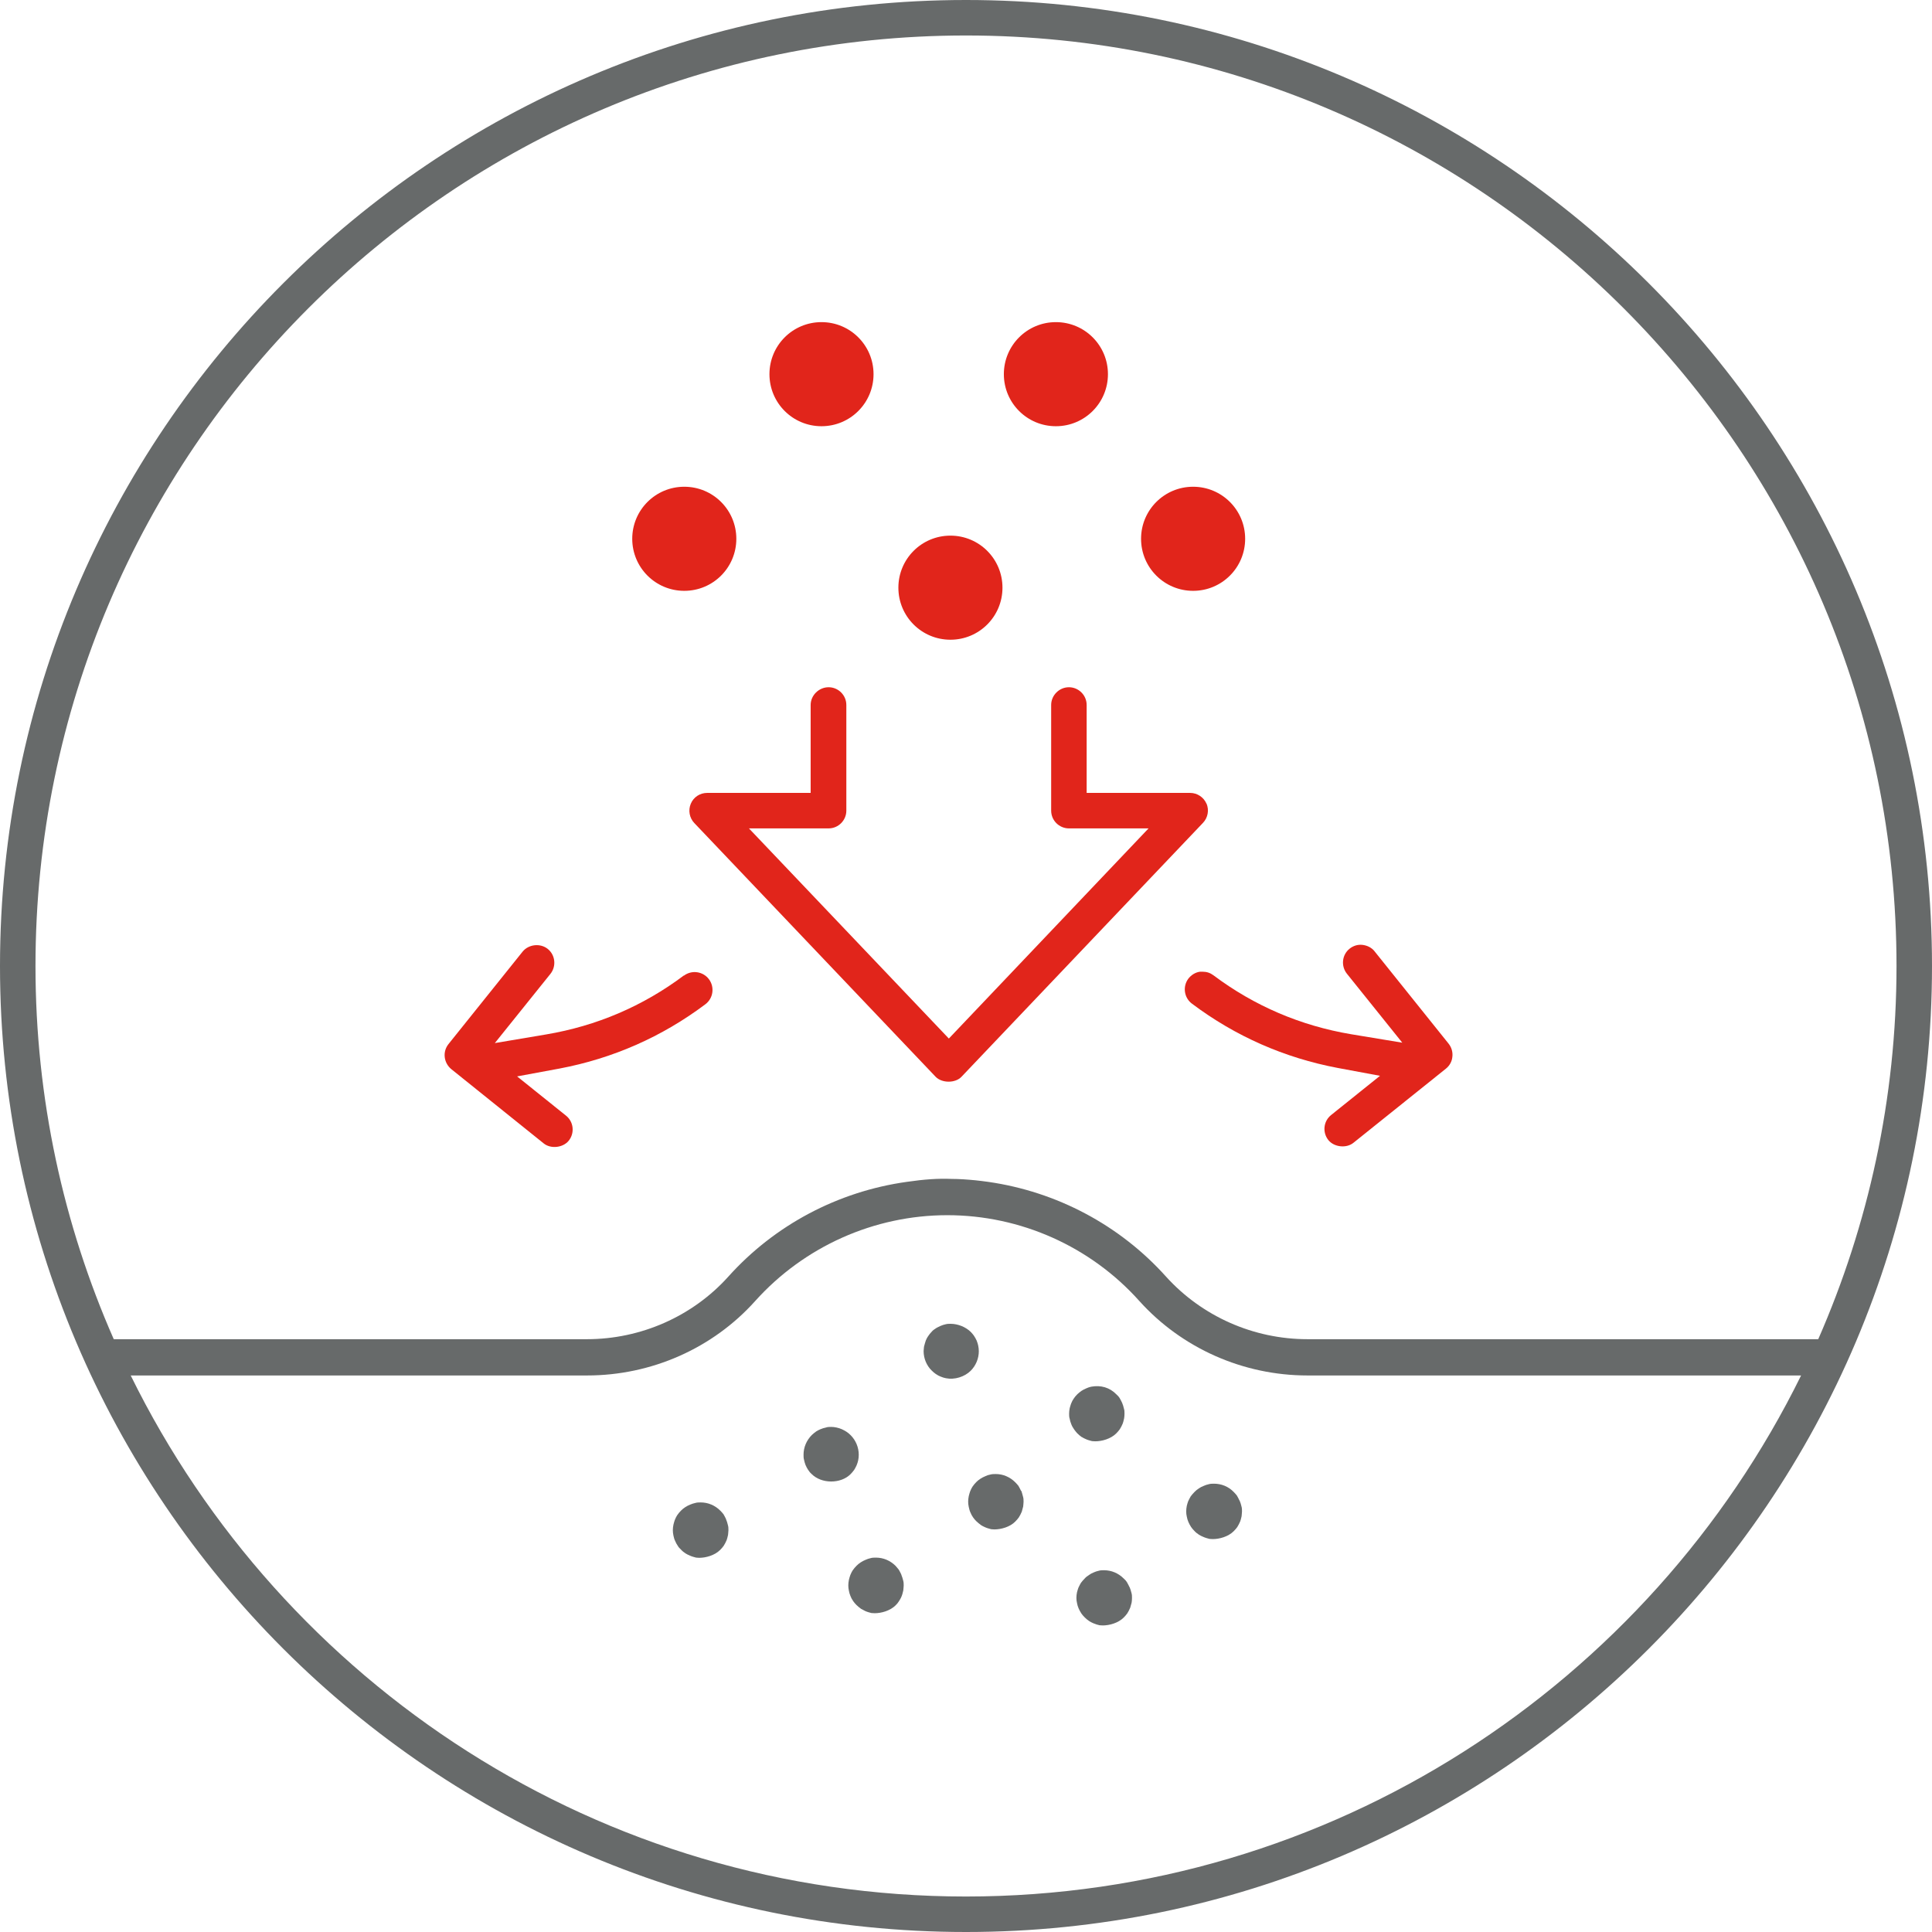 <?xml version="1.0" encoding="UTF-8"?><svg id="Capa_1" xmlns="http://www.w3.org/2000/svg" viewBox="0 0 98 98"><defs><style>.cls-1{fill:#676a6a;}.cls-2{fill:#e1251b;}</style></defs><g><g><path class="cls-1" d="M49,0C21.98,0,0,21.98,0,49s21.98,49,49,49,49-21.98,49-49S76.02,0,49,0Zm0,96.2c-18.58,0-34.68-10.79-42.37-26.43H29.78c3.27,0,6.38-1.38,8.53-3.78,2.48-2.76,6.03-4.35,9.74-4.35s7.26,1.58,9.74,4.35c2.16,2.4,5.27,3.78,8.53,3.78h25.04c-7.7,15.64-23.8,26.43-42.37,26.43Zm43.22-28.27h-25.9c-2.74,0-5.35-1.16-7.17-3.17-2.34-2.61-5.54-4.31-9.02-4.81-.23-.03-.44-.06-.65-.08-.41-.04-.82-.07-1.21-.07-.67-.03-1.39,.02-2.28,.15-3.49,.49-6.7,2.19-9.05,4.81-1.81,2.01-4.43,3.17-7.17,3.17H5.77c-2.55-5.8-3.97-12.2-3.97-18.93C1.8,22.97,22.97,1.8,49,1.8s47.2,21.17,47.2,47.2c0,6.73-1.43,13.13-3.97,18.93Z"/><path class="cls-1" d="M36.83,77.06c-.03-.07-.08-.16-.13-.25-.04-.05-.1-.12-.16-.18-.27-.27-.62-.42-1-.42-.09,0-.19,0-.28,.03-.08,.02-.16,.04-.25,.08-.1,.04-.17,.08-.25,.13-.08,.05-.15,.11-.21,.17-.08,.08-.14,.15-.2,.24-.04,.06-.08,.14-.12,.24-.02,.06-.05,.15-.07,.24-.02,.1-.03,.19-.03,.28s.01,.18,.03,.27c.02,.09,.04,.18,.08,.26,.04,.1,.09,.19,.14,.26,.04,.07,.1,.14,.16,.19,.07,.08,.15,.14,.24,.2,.05,.03,.14,.08,.22,.11,.11,.05,.2,.07,.31,.1,.04,0,.1,.01,.16,.01,.33,0,.78-.12,1.06-.4,.07-.07,.13-.14,.18-.21,.06-.09,.1-.18,.15-.29,.02-.04,.04-.14,.07-.26,0-.05,.02-.15,.02-.24,0-.09,0-.18-.03-.27-.02-.09-.05-.19-.09-.28Z"/><path class="cls-2" d="M34.69,49.48c-2.08,1.56-4.43,2.56-6.98,2.99l-2.61,.44,2.82-3.51c.31-.39,.25-.96-.14-1.27-.38-.3-.97-.23-1.27,.14l-3.76,4.69c-.15,.19-.22,.42-.19,.67,.03,.24,.15,.45,.33,.6l4.69,3.77c.36,.29,.98,.22,1.27-.14,.31-.39,.25-.96-.14-1.27l-2.48-1.99,2.16-.4c2.69-.51,5.18-1.6,7.39-3.26,.4-.3,.48-.87,.18-1.27-.3-.4-.87-.48-1.27-.18Z"/><path class="cls-2" d="M69.73,48.26c-.15-.19-.37-.3-.61-.33-.24-.03-.47,.04-.66,.19-.39,.31-.45,.88-.14,1.27l2.81,3.5-2.6-.43c-2.55-.43-4.9-1.43-6.98-2.99-.16-.12-.34-.18-.54-.18-.04,0-.09,0-.14,0-.23,.03-.44,.16-.59,.35-.3,.4-.22,.97,.18,1.27,2.21,1.66,4.7,2.75,7.39,3.26l2.15,.4-2.48,1.99c-.39,.31-.45,.88-.14,1.27,.29,.36,.91,.43,1.27,.14l4.69-3.76c.19-.15,.31-.37,.33-.6,.03-.24-.04-.48-.19-.67l-3.76-4.69Z"/><path class="cls-1" d="M62.87,76.11c-.03-.07-.08-.16-.13-.25-.04-.05-.1-.12-.16-.18-.27-.28-.63-.42-1-.42-.09,0-.19,0-.28,.03-.08,.02-.16,.04-.24,.08-.1,.04-.18,.08-.25,.13-.08,.05-.15,.11-.21,.17-.08,.08-.14,.15-.2,.23-.04,.06-.08,.15-.13,.25-.02,.06-.05,.14-.07,.23-.02,.1-.03,.2-.03,.29s.01,.18,.03,.26c.02,.1,.04,.18,.08,.27,.04,.09,.08,.17,.14,.26,.04,.06,.1,.13,.16,.19,.07,.08,.15,.14,.24,.2,.05,.03,.14,.08,.22,.11,.11,.05,.2,.07,.31,.1,.04,0,.1,.01,.17,.01,.33,0,.78-.12,1.06-.4,.07-.07,.13-.14,.18-.21,.06-.09,.1-.18,.15-.29,.02-.04,.04-.14,.07-.26,0-.06,.02-.15,.02-.24,0-.09,0-.18-.03-.27-.02-.09-.05-.19-.09-.28Z"/><path class="cls-1" d="M43.31,74.59h0c.06-.1,.1-.17,.14-.26,.04-.09,.06-.17,.08-.25,.02-.1,.03-.19,.03-.29,0-.37-.15-.73-.41-.99-.07-.07-.14-.13-.22-.18-.06-.04-.14-.08-.22-.12-.09-.04-.18-.07-.28-.09-.09-.02-.18-.03-.27-.03s-.18,0-.26,.03c-.1,.02-.2,.05-.29,.09-.07,.03-.15,.07-.21,.11-.08,.06-.16,.12-.22,.18-.27,.27-.42,.63-.42,.99,0,.09,0,.18,.02,.25,.02,.11,.05,.19,.08,.28,.04,.09,.08,.17,.12,.23,.06,.09,.11,.16,.18,.22,.51,.52,1.49,.51,1.98,.02,.07-.07,.13-.14,.17-.2Z"/><path class="cls-1" d="M57.29,80.5c-.03-.07-.08-.16-.13-.25-.03-.05-.09-.12-.16-.18-.27-.27-.62-.42-1-.42-.09,0-.19,0-.28,.03-.08,.02-.16,.04-.24,.08-.1,.04-.17,.08-.24,.13-.09,.06-.16,.11-.21,.17-.08,.08-.14,.15-.2,.23-.04,.06-.08,.15-.13,.25-.02,.06-.05,.15-.07,.23-.02,.1-.03,.19-.03,.28s.01,.18,.03,.26c.02,.1,.04,.18,.08,.27,.03,.08,.08,.16,.14,.26,.04,.06,.1,.13,.16,.19,.08,.08,.15,.14,.24,.2,.05,.03,.13,.08,.21,.11,.12,.05,.22,.08,.31,.1,.04,0,.1,.01,.17,.01,.33,0,.78-.12,1.06-.4,.07-.07,.13-.14,.18-.21,.06-.09,.1-.18,.15-.29,.01-.04,.04-.14,.07-.25,.01-.06,.02-.15,.02-.24,0-.09,0-.18-.03-.27-.02-.09-.05-.18-.09-.28Z"/><path class="cls-1" d="M54.87,72.89c.06,.04,.14,.08,.21,.11,.11,.05,.2,.07,.31,.1,.04,0,.1,.01,.17,.01,.33,0,.78-.12,1.06-.4,.07-.07,.13-.14,.18-.21,.06-.09,.1-.18,.15-.29,.02-.04,.04-.14,.07-.26,.01-.06,.02-.15,.02-.24s0-.18-.03-.26c-.02-.1-.05-.19-.09-.29-.03-.07-.08-.16-.13-.25-.03-.05-.09-.12-.16-.18-.34-.35-.79-.48-1.28-.39-.08,.02-.16,.04-.24,.08-.1,.04-.17,.08-.25,.13-.08,.06-.15,.11-.21,.17-.08,.08-.14,.15-.19,.23-.05,.07-.09,.15-.13,.25-.02,.06-.05,.15-.07,.23-.02,.1-.03,.19-.03,.28,0,.08,0,.17,.03,.26,.02,.1,.04,.18,.08,.27,.03,.09,.08,.17,.14,.26,.04,.06,.1,.13,.15,.19,.08,.08,.15,.14,.23,.2Z"/><path class="cls-1" d="M45.72,79.87c-.03-.07-.08-.16-.13-.25-.04-.05-.1-.12-.16-.19-.27-.27-.62-.42-1-.42-.09,0-.19,0-.28,.03-.08,.02-.16,.04-.24,.08-.1,.04-.17,.08-.25,.13-.08,.05-.15,.11-.21,.17-.08,.08-.14,.15-.2,.24-.04,.06-.08,.14-.12,.24-.02,.06-.05,.15-.07,.24-.02,.1-.03,.19-.03,.28s.01,.18,.03,.27c.02,.1,.04,.18,.08,.27,.03,.08,.07,.16,.14,.26,.04,.06,.1,.13,.16,.19,.08,.08,.16,.14,.24,.2,.05,.03,.13,.07,.21,.11,.11,.05,.2,.07,.31,.1,.04,0,.1,.01,.17,.01,.33,0,.78-.12,1.06-.4,.07-.07,.13-.14,.17-.21,.06-.09,.11-.18,.15-.29,.02-.04,.04-.14,.07-.26,0-.06,.02-.15,.02-.24,0-.09,0-.18-.03-.27-.02-.09-.05-.18-.09-.28Z"/><path class="cls-1" d="M49.65,68.55c0-.1-.01-.19-.03-.29-.01-.06-.04-.16-.08-.26-.03-.07-.08-.16-.14-.25-.03-.04-.09-.12-.15-.18-.26-.26-.66-.42-1.03-.42-.08,0-.16,0-.24,.02-.1,.02-.19,.05-.28,.09-.09,.04-.16,.08-.2,.1-.11,.07-.18,.12-.23,.18-.08,.08-.14,.16-.2,.25-.03,.04-.08,.13-.11,.21-.03,.09-.06,.19-.09,.31,0,.05-.02,.14-.02,.23,0,.36,.15,.73,.41,.98,.07,.07,.13,.12,.2,.17,.1,.07,.18,.11,.26,.14,.09,.04,.17,.06,.26,.08,.44,.09,.95-.07,1.26-.38,.26-.26,.41-.62,.41-.99Z"/><path class="cls-1" d="M51.79,75.62c-.03-.07-.08-.16-.13-.25-.04-.05-.1-.12-.16-.18-.27-.27-.62-.42-.99-.42-.09,0-.19,0-.29,.03-.07,.01-.16,.04-.24,.08-.1,.04-.17,.08-.25,.13-.08,.05-.15,.11-.2,.16-.08,.08-.14,.15-.2,.24-.04,.06-.08,.14-.12,.24-.02,.06-.05,.15-.07,.24-.02,.1-.03,.19-.03,.28s.01,.18,.03,.27c.02,.09,.04,.18,.08,.27,.04,.1,.09,.19,.14,.26,.04,.06,.1,.13,.16,.19,.07,.07,.15,.13,.24,.2,.05,.03,.13,.08,.21,.11,.11,.05,.21,.07,.31,.1,.03,0,.1,.01,.16,.01,.33,0,.79-.12,1.06-.4,.07-.07,.13-.14,.18-.21,.06-.09,.1-.18,.15-.29,.01-.04,.04-.14,.07-.26,0-.05,.02-.14,.02-.24,0-.09,0-.18-.03-.27-.02-.09-.05-.18-.08-.28Z"/></g><path class="cls-2" d="M61.2,40.77c-.14-.33-.47-.55-.83-.55h-5.25v-4.46c0-.5-.41-.9-.9-.9s-.9,.41-.9,.9v5.36c0,.5,.41,.9,.9,.9h4.04l-10.13,10.66-10.14-10.66h4.04c.5,0,.9-.41,.9-.9v-5.36c0-.5-.41-.9-.9-.9s-.91,.41-.91,.9v4.46h-5.25c-.36,0-.69,.21-.83,.55-.14,.33-.07,.72,.18,.98l12.24,12.87c.32,.33,1,.33,1.31,0l12.25-12.88c.25-.26,.32-.65,.18-.98Z"/></g><path class="cls-2" d="M48.21,32.45c1.46,0,2.64-1.18,2.64-2.64s-1.18-2.64-2.64-2.64-2.64,1.18-2.64,2.64,1.18,2.64,2.64,2.64Z"/><path class="cls-2" d="M41.67,21.62c1.46,0,2.64-1.18,2.64-2.64s-1.18-2.64-2.64-2.64-2.64,1.18-2.64,2.64,1.18,2.64,2.64,2.64Z"/><path class="cls-2" d="M53.56,21.62c1.46,0,2.64-1.18,2.64-2.64s-1.18-2.64-2.64-2.64-2.64,1.18-2.64,2.64,1.18,2.64,2.64,2.64Z"/><path class="cls-2" d="M60.52,29.97c1.46,0,2.64-1.18,2.64-2.64s-1.18-2.64-2.64-2.64-2.64,1.18-2.64,2.64,1.18,2.64,2.64,2.64Z"/><path class="cls-2" d="M34.71,29.97c1.46,0,2.64-1.18,2.64-2.64s-1.18-2.64-2.64-2.64-2.64,1.18-2.64,2.64,1.18,2.64,2.64,2.64Z"/></svg>